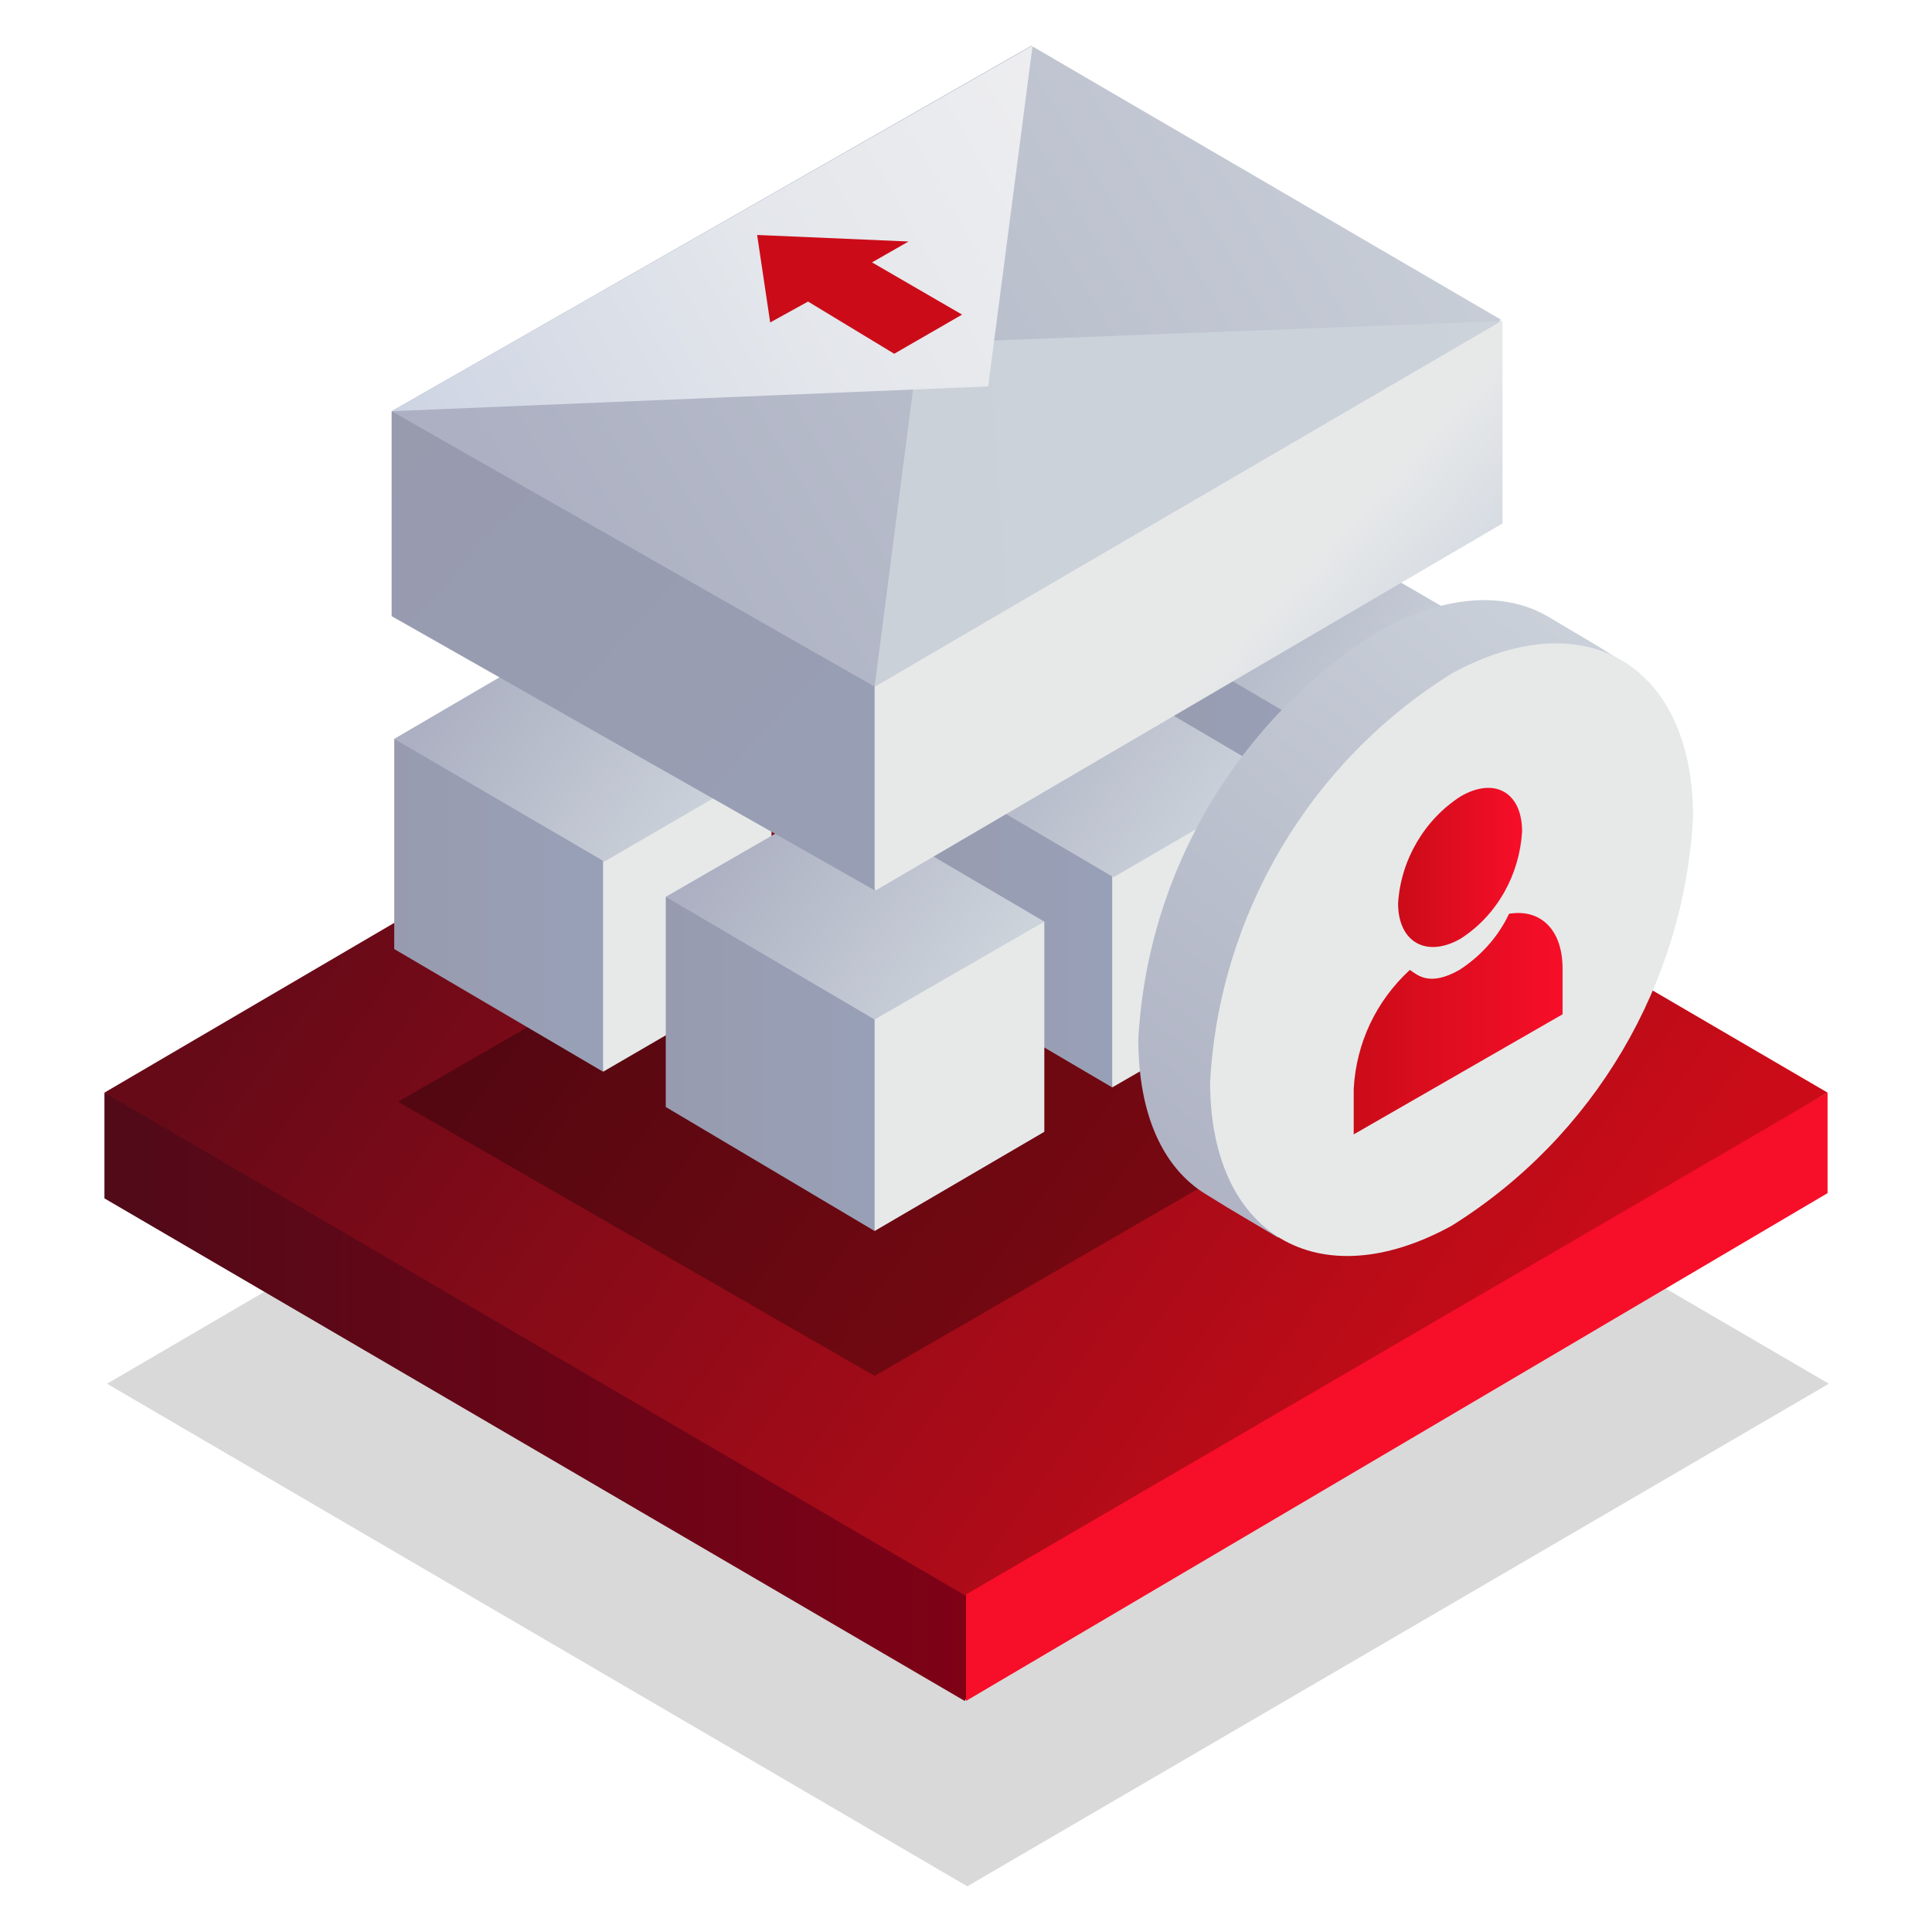 <?xml version="1.0" encoding="utf-8"?>
<!-- Generator: Adobe Illustrator 24.2.3, SVG Export Plug-In . SVG Version: 6.00 Build 0)  -->
<svg version="1.1" id="Warstwa_1" xmlns="http://www.w3.org/2000/svg" xmlns:xlink="http://www.w3.org/1999/xlink" x="0px" y="0px"
	 viewBox="0 0 148 148" style="enable-background:new 0 0 148 148;" xml:space="preserve">
<style type="text/css">
	.st0{opacity:0.15;fill:url(#SVGID_1_);enable-background:new    ;}
	.st1{fill:url(#SVGID_2_);}
	.st2{fill:url(#SVGID_3_);}
	.st3{fill:url(#SVGID_4_);}
	.st4{opacity:0.3;fill-rule:evenodd;clip-rule:evenodd;fill:url(#Prostokąt_1_1_);enable-background:new    ;}
	.st5{fill:url(#SVGID_5_);}
	.st6{fill:url(#SVGID_6_);}
	.st7{fill:url(#SVGID_7_);}
	.st8{fill:url(#SVGID_8_);}
	.st9{fill:url(#SVGID_9_);}
	.st10{fill:url(#SVGID_10_);}
	.st11{fill:url(#SVGID_11_);}
	.st12{fill:url(#SVGID_12_);}
	.st13{fill:url(#SVGID_13_);} 
	.st14{fill:url(#SVGID_14_);}
	.st15{fill:url(#SVGID_15_);}
	.st16{fill:url(#SVGID_16_);}
	.st17{fill-rule:evenodd;clip-rule:evenodd;fill:url(#Prostokąt_1-2_1_);}
	.st18{fill-rule:evenodd;clip-rule:evenodd;fill:url(#Prostokąt_1-3_1_);}
	.st19{fill-rule:evenodd;clip-rule:evenodd;fill:url(#Prostokąt_1-4_1_);}
	.st20{fill-rule:evenodd;clip-rule:evenodd;fill:url(#Prostokąt_1_kopia_1_);}
	.st21{fill-rule:evenodd;clip-rule:evenodd;fill:url(#Prostokąt_1_kopia_2_1_);}
	.st22{fill-rule:evenodd;clip-rule:evenodd;fill:url(#Kształt_2_kopia_1_);}
	.st23{fill-rule:evenodd;clip-rule:evenodd;fill:url(#Elipsa_820_1_);}
	.st24{fill-rule:evenodd;clip-rule:evenodd;fill:url(#Elipsa_820-2_1_);}
	.st25{fill-rule:evenodd;clip-rule:evenodd;fill:url(#Elipsa_1_kopia_2_1_);}
	.st26{fill-rule:evenodd;clip-rule:evenodd;fill:url(#Prostokąt_zaokrąglony_1_kopia_1_);}
</style>
<linearGradient id="SVGID_1_" gradientUnits="userSpaceOnUse" x1="114.797" y1="2207.945" x2="35.147" y2="2150.305" gradientTransform="matrix(1 0 0 1 0 -2072.49)">
	<stop  offset="0" style="stop-color:#000000"/>
	<stop  offset="1" style="stop-color:#000000"/>
</linearGradient>
<polygon class="st0" points="8.2,106 74.1,144.5 140.1,106 74.1,67.5 "/>
<linearGradient id="SVGID_2_" gradientUnits="userSpaceOnUse" x1="82.3" y1="2179.53" x2="8" y2="2179.53" gradientTransform="matrix(1 0 0 1 0 -2072.49)">
	<stop  offset="0" style="stop-color:#840016"/>
	<stop  offset="1" style="stop-color:#510A18"/>
</linearGradient>
<polygon class="st1" points="82.3,117 8,83.7 8,91.8 73.9,130.3 "/>
<linearGradient id="SVGID_3_" gradientUnits="userSpaceOnUse" x1="-133.32" y1="2179.53" x2="-132.16" y2="2179.53" gradientTransform="matrix(1 0 0 1 0 -2072.49)">
	<stop  offset="0" style="stop-color:#FC2632"/>
	<stop  offset="1" style="stop-color:#F70E28"/>
</linearGradient>
<polygon class="st2" points="140,91.4 140,83.7 74,120.4 74,130.3 "/>
<linearGradient id="SVGID_4_" gradientUnits="userSpaceOnUse" x1="114.678" y1="2185.672" x2="34.958" y2="2127.972" gradientTransform="matrix(1 0 0 1 0 -2072.49)">
	<stop  offset="0" style="stop-color:#CB0C18"/>
	<stop  offset="1" style="stop-color:#670A18"/>
</linearGradient>
<polygon class="st3" points="8,83.7 73.9,122.2 140,83.7 73.9,45.1 "/>
<linearGradient id="Prostokąt_1_1_" gradientUnits="userSpaceOnUse" x1="2371.78" y1="94.729" x2="2308.66" y2="36.859" gradientTransform="matrix(-1 0 0 -1 2415.16 148)">
	<stop  offset="0" style="stop-color:#000000"/>
	<stop  offset="1" style="stop-color:#000000"/>
</linearGradient>
<path id="Prostokąt_1" class="st4" d="M79.7,56L30.5,84.4L67,105.4l49.1-28.4L79.7,56z"/>
<linearGradient id="SVGID_5_" gradientUnits="userSpaceOnUse" x1="83.71" y1="87.57" x2="99.74" y2="87.57" gradientTransform="matrix(1 0 0 -1 0 148)">
	<stop  offset="0" style="stop-color:#989AAD"/>
	<stop  offset="1" style="stop-color:#98A0B7"/>
</linearGradient>
<polygon class="st5" points="102.8,56.3 86.7,47.7 86.7,63.8 102.8,73.2 "/>
<linearGradient id="SVGID_6_" gradientUnits="userSpaceOnUse" x1="119.04" y1="86.645" x2="119.27" y2="86.645" gradientTransform="matrix(1 0 0 -1 0 148)">
	<stop  offset="0" style="stop-color:#E7E9E9"/>
	<stop  offset="1" style="stop-color:#98AACD"/>
</linearGradient>
<polygon class="st6" points="115.7,65.6 115.7,49.5 102.8,56.3 102.8,73.2 "/>
<linearGradient id="SVGID_7_" gradientUnits="userSpaceOnUse" x1="110.591" y1="92.632" x2="92.291" y2="105.872" gradientTransform="matrix(1 0 0 -1 0 148)">
	<stop  offset="0" style="stop-color:#CDD3DB"/>
	<stop  offset="1" style="stop-color:#ACB0C2"/>
</linearGradient>
<polygon class="st7" points="86.8,47.7 102.8,57.1 115.7,49.5 99.7,40.2 "/>
<linearGradient id="SVGID_8_" gradientUnits="userSpaceOnUse" x1="65.675" y1="77.41" x2="84.461" y2="77.41" gradientTransform="matrix(1 0 0 -1 0 148)">
	<stop  offset="0" style="stop-color:#989AAD"/>
	<stop  offset="1" style="stop-color:#98A0B7"/>
</linearGradient>
<polygon class="st8" points="88,65.7 69.2,57.8 69.2,73.9 85.2,83.3 "/>
<linearGradient id="SVGID_9_" gradientUnits="userSpaceOnUse" x1="101.52" y1="76.48" x2="101.74" y2="76.48" gradientTransform="matrix(1 0 0 -1 0 148)">
	<stop  offset="0" style="stop-color:#E7E9E9"/>
	<stop  offset="1" style="stop-color:#98AACD"/>
</linearGradient>
<polygon class="st9" points="98.2,75.8 98.2,59.7 85.2,66.4 85.2,83.3 "/>
<linearGradient id="SVGID_10_" gradientUnits="userSpaceOnUse" x1="93.069" y1="82.468" x2="74.769" y2="95.708" gradientTransform="matrix(1 0 0 -1 0 148)">
	<stop  offset="0" style="stop-color:#CDD3DB"/>
	<stop  offset="1" style="stop-color:#ACB0C2"/>
</linearGradient>
<polygon class="st10" points="69.3,57.8 85.3,67.2 98.2,59.7 82.2,50.3 "/>
<linearGradient id="SVGID_11_" gradientUnits="userSpaceOnUse" x1="26.793" y1="78.665" x2="44.896" y2="78.665" gradientTransform="matrix(1 0 0 -1 0 148)">
	<stop  offset="0" style="stop-color:#989AAD"/>
	<stop  offset="1" style="stop-color:#98A0B7"/>
</linearGradient>
<polygon class="st11" points="48.3,64.8 30.2,56.6 30.2,72.7 46.2,82.1 "/>
<linearGradient id="SVGID_12_" gradientUnits="userSpaceOnUse" x1="62.51" y1="77.735" x2="62.73" y2="77.735" gradientTransform="matrix(1 0 0 -1 0 148)">
	<stop  offset="0" style="stop-color:#E7E9E9"/>
	<stop  offset="1" style="stop-color:#98AACD"/>
</linearGradient>
<polygon class="st12" points="59.1,74.6 59.1,58.4 46.2,65.2 46.2,82.1 "/>
<linearGradient id="SVGID_13_" gradientUnits="userSpaceOnUse" x1="54.047" y1="83.716" x2="35.717" y2="96.976" gradientTransform="matrix(1 0 0 -1 0 148)">
	<stop  offset="0" style="stop-color:#CDD3DB"/>
	<stop  offset="1" style="stop-color:#ACB0C2"/>
</linearGradient>
<polygon class="st13" points="30.2,56.6 46.3,66 59.2,58.5 43.2,49 "/>
<linearGradient id="SVGID_14_" gradientUnits="userSpaceOnUse" x1="47.381" y1="66.52" x2="66.617" y2="66.52" gradientTransform="matrix(1 0 0 -1 0 148)">
	<stop  offset="0" style="stop-color:#989AAD"/>
	<stop  offset="1" style="stop-color:#98A0B7"/>
</linearGradient>
<polygon class="st14" points="70.2,76.2 51,68.7 51,84.8 67,94.3 "/>
<linearGradient id="SVGID_15_" gradientUnits="userSpaceOnUse" x1="83.39" y1="65.59" x2="83.62" y2="65.59" gradientTransform="matrix(1 0 0 -1 0 148)">
	<stop  offset="0" style="stop-color:#E7E9E9"/>
	<stop  offset="1" style="stop-color:#98AACD"/>
</linearGradient>
<polygon class="st15" points="80,86.7 80,70.6 67,77.2 67,94.3 "/>
<linearGradient id="SVGID_16_" gradientUnits="userSpaceOnUse" x1="74.859" y1="71.609" x2="56.529" y2="84.869" gradientTransform="matrix(1 0 0 -1 0 148)">
	<stop  offset="0" style="stop-color:#CDD3DB"/>
	<stop  offset="1" style="stop-color:#ACB0C2"/>
</linearGradient>
<polygon class="st16" points="51,68.7 67,78.1 80,70.6 64,61.2 "/>
<linearGradient id="Prostokąt_1-2_1_" gradientUnits="userSpaceOnUse" x1="2333.494" y1="110.136" x2="2288.392" y2="68.794" gradientTransform="matrix(-1 0 0 -1 2415.16 148)">
	<stop  offset="0.28" style="stop-color:#E7E9E9"/>
	<stop  offset="1" style="stop-color:#98AACD"/>
</linearGradient>
<path id="Prostokąt_1-2" class="st17" d="M111.4,24.9L64.9,51.4l0.3,14.9l1.9,1.9l48-28.1V24.6L111.4,24.9z"/>
<linearGradient id="Prostokąt_1-3_1_" gradientUnits="userSpaceOnUse" x1="2384.956" y1="127.263" x2="2328.446" y2="75.463" gradientTransform="matrix(-1 0 0 -1 2415.16 148)">
	<stop  offset="0" style="stop-color:#989AAD"/>
	<stop  offset="1" style="stop-color:#98A0B7"/>
</linearGradient>
<path id="Prostokąt_1-3" class="st18" d="M69.5,30L30,31.5v15.7l37,21v-16L69.5,30z"/>
<linearGradient id="Prostokąt_1-4_1_" gradientUnits="userSpaceOnUse" x1="2296.563" y1="147.275" x2="2385.283" y2="94.685" gradientTransform="matrix(-1 0 0 -1 2415.16 148)">
	<stop  offset="0" style="stop-color:#CDD3DB"/>
	<stop  offset="0.85" style="stop-color:#ACB0C2"/>
</linearGradient>
<path id="Prostokąt_1-4" class="st19" d="M79,3.5l-49,28l37,21.1l48-28.1L79,3.5z"/>
<linearGradient id="Prostokąt_1_kopia_1_" gradientUnits="userSpaceOnUse" x1="2286.04" y1="112.584" x2="2431.85" y2="102.704" gradientTransform="matrix(-1 0 0 -1 2415.16 148)">
	<stop  offset="0" style="stop-color:#CDD3DB"/>
	<stop  offset="0.48" style="stop-color:#CBD1D9"/>
	<stop  offset="0.71" style="stop-color:#C4C9D4"/>
	<stop  offset="0.89" style="stop-color:#B8BCCB"/>
	<stop  offset="1" style="stop-color:#ACB0C2"/>
</linearGradient>
<path id="Prostokąt_1_kopia" class="st20" d="M115,24.6L67,52.6l3.4-26.3L115,24.6z"/>
<linearGradient id="Prostokąt_1_kopia_2_1_" gradientUnits="userSpaceOnUse" x1="2303.502" y1="150.483" x2="2419.452" y2="86.093" gradientTransform="matrix(-1 0 0 -1 2415.16 148)">
	<stop  offset="0" style="stop-color:#F1F1F1"/>
	<stop  offset="0.23" style="stop-color:#EEEEF0"/>
	<stop  offset="0.44" style="stop-color:#E3E6EB"/>
	<stop  offset="0.63" style="stop-color:#D1D7E4"/>
	<stop  offset="0.82" style="stop-color:#B8C3DA"/>
	<stop  offset="1" style="stop-color:#98AACD"/>
</linearGradient>
<path id="Prostokąt_1_kopia_2" class="st21" d="M79.1,3.5L30,31.5l45.7-1.9L79.1,3.5z"/>
<linearGradient id="Kształt_2_kopia_1_" gradientUnits="userSpaceOnUse" x1="6266.031" y1="122.802" x2="6277.881" y2="112.502" gradientTransform="matrix(-1 0 0 -1 6327.17 148)">
	<stop  offset="0" style="stop-color:#CB0C18"/>
	<stop  offset="1" style="stop-color:#670A18"/>
</linearGradient>
<path id="Kształt_2_kopia" class="st22" d="M68.5,27.1l-6.6-4l-2.9,1.6L58,18l11.6,0.5l-2.8,1.6l6.9,4L68.5,27.1z"/>
<linearGradient id="Elipsa_820_1_" gradientUnits="userSpaceOnUse" x1="2494.6" y1="-3893.019" x2="2557.32" y2="-3903.54" gradientTransform="matrix(-0.51 0.86 0.86 0.51 4744.22 -116.05)">
	<stop  offset="0" style="stop-color:#CDD3DB"/>
	<stop  offset="1" style="stop-color:#ACB0C2"/>
</linearGradient>
<path id="Elipsa_820" class="st23" d="M97.9,94.8c-2-1.2-3.1-1.8-5.5-3.3c-3.3-2-5.2-6.1-5.2-11.9c0.7-12.8,7.6-24.5,18.5-31.3
	c5.1-2.8,9.7-3,13-1c2.5,1.5,3.1,1.8,5.3,3.2C124.8,50.9,98.7,95.2,97.9,94.8z"/>
<linearGradient id="Elipsa_820-2_1_" gradientUnits="userSpaceOnUse" x1="2539.724" y1="-3892.771" x2="2589.604" y2="-3905.331" gradientTransform="matrix(-0.51 0.86 0.86 0.51 4744.22 -116.05)">
	<stop  offset="0.51" style="stop-color:#E7E9E9"/>
	<stop  offset="0.73" style="stop-color:#B1B4C3"/>
	<stop  offset="0.9" style="stop-color:#8F92AA"/>
	<stop  offset="0.99" style="stop-color:#8285A1"/>
</linearGradient>
<path id="Elipsa_820-2" class="st24" d="M129.7,62.6c-0.7,12.8-7.6,24.5-18.5,31.3c-10.2,5.6-18.5,0.7-18.5-11
	c0.7-12.8,7.6-24.5,18.5-31.3C121.4,46,129.7,50.9,129.7,62.6z"/>
<linearGradient id="Elipsa_1_kopia_2_1_" gradientUnits="userSpaceOnUse" x1="107.11" y1="81.519" x2="116.6" y2="81.519" gradientTransform="matrix(1 0 0 -1 0 148)">
	<stop  offset="0" style="stop-color:#CB0C18"/>
	<stop  offset="1" style="stop-color:#F70E28"/>
</linearGradient>
<path id="Elipsa_1_kopia_2" class="st25" d="M111.9,61c2.6-1.5,4.7-0.3,4.7,2.7c-0.2,3.3-1.9,6.4-4.7,8.2c-2.6,1.5-4.8,0.3-4.8-2.7
	C107.3,65.9,109.1,62.8,111.9,61z"/>
<linearGradient id="Prostokąt_zaokrąglony_1_kopia_1_" gradientUnits="userSpaceOnUse" x1="103.77" y1="69.692" x2="119.77" y2="69.692" gradientTransform="matrix(1 0 0 -1 0 148)">
	<stop  offset="0" style="stop-color:#CB0C18"/>
	<stop  offset="1" style="stop-color:#F70E28"/>
</linearGradient>
<path id="Prostokąt_zaokrąglony_1_kopia" class="st26" d="M111.8,74.3c1.7-1.1,3-2.6,3.8-4.3c2.4-0.4,4.1,1.2,4.1,4.2v3.5l-16,9.2
	v-3.5c0.2-3.5,1.7-6.7,4.3-9.1C108.6,74.7,109.5,75.6,111.8,74.3z"/>
</svg>
